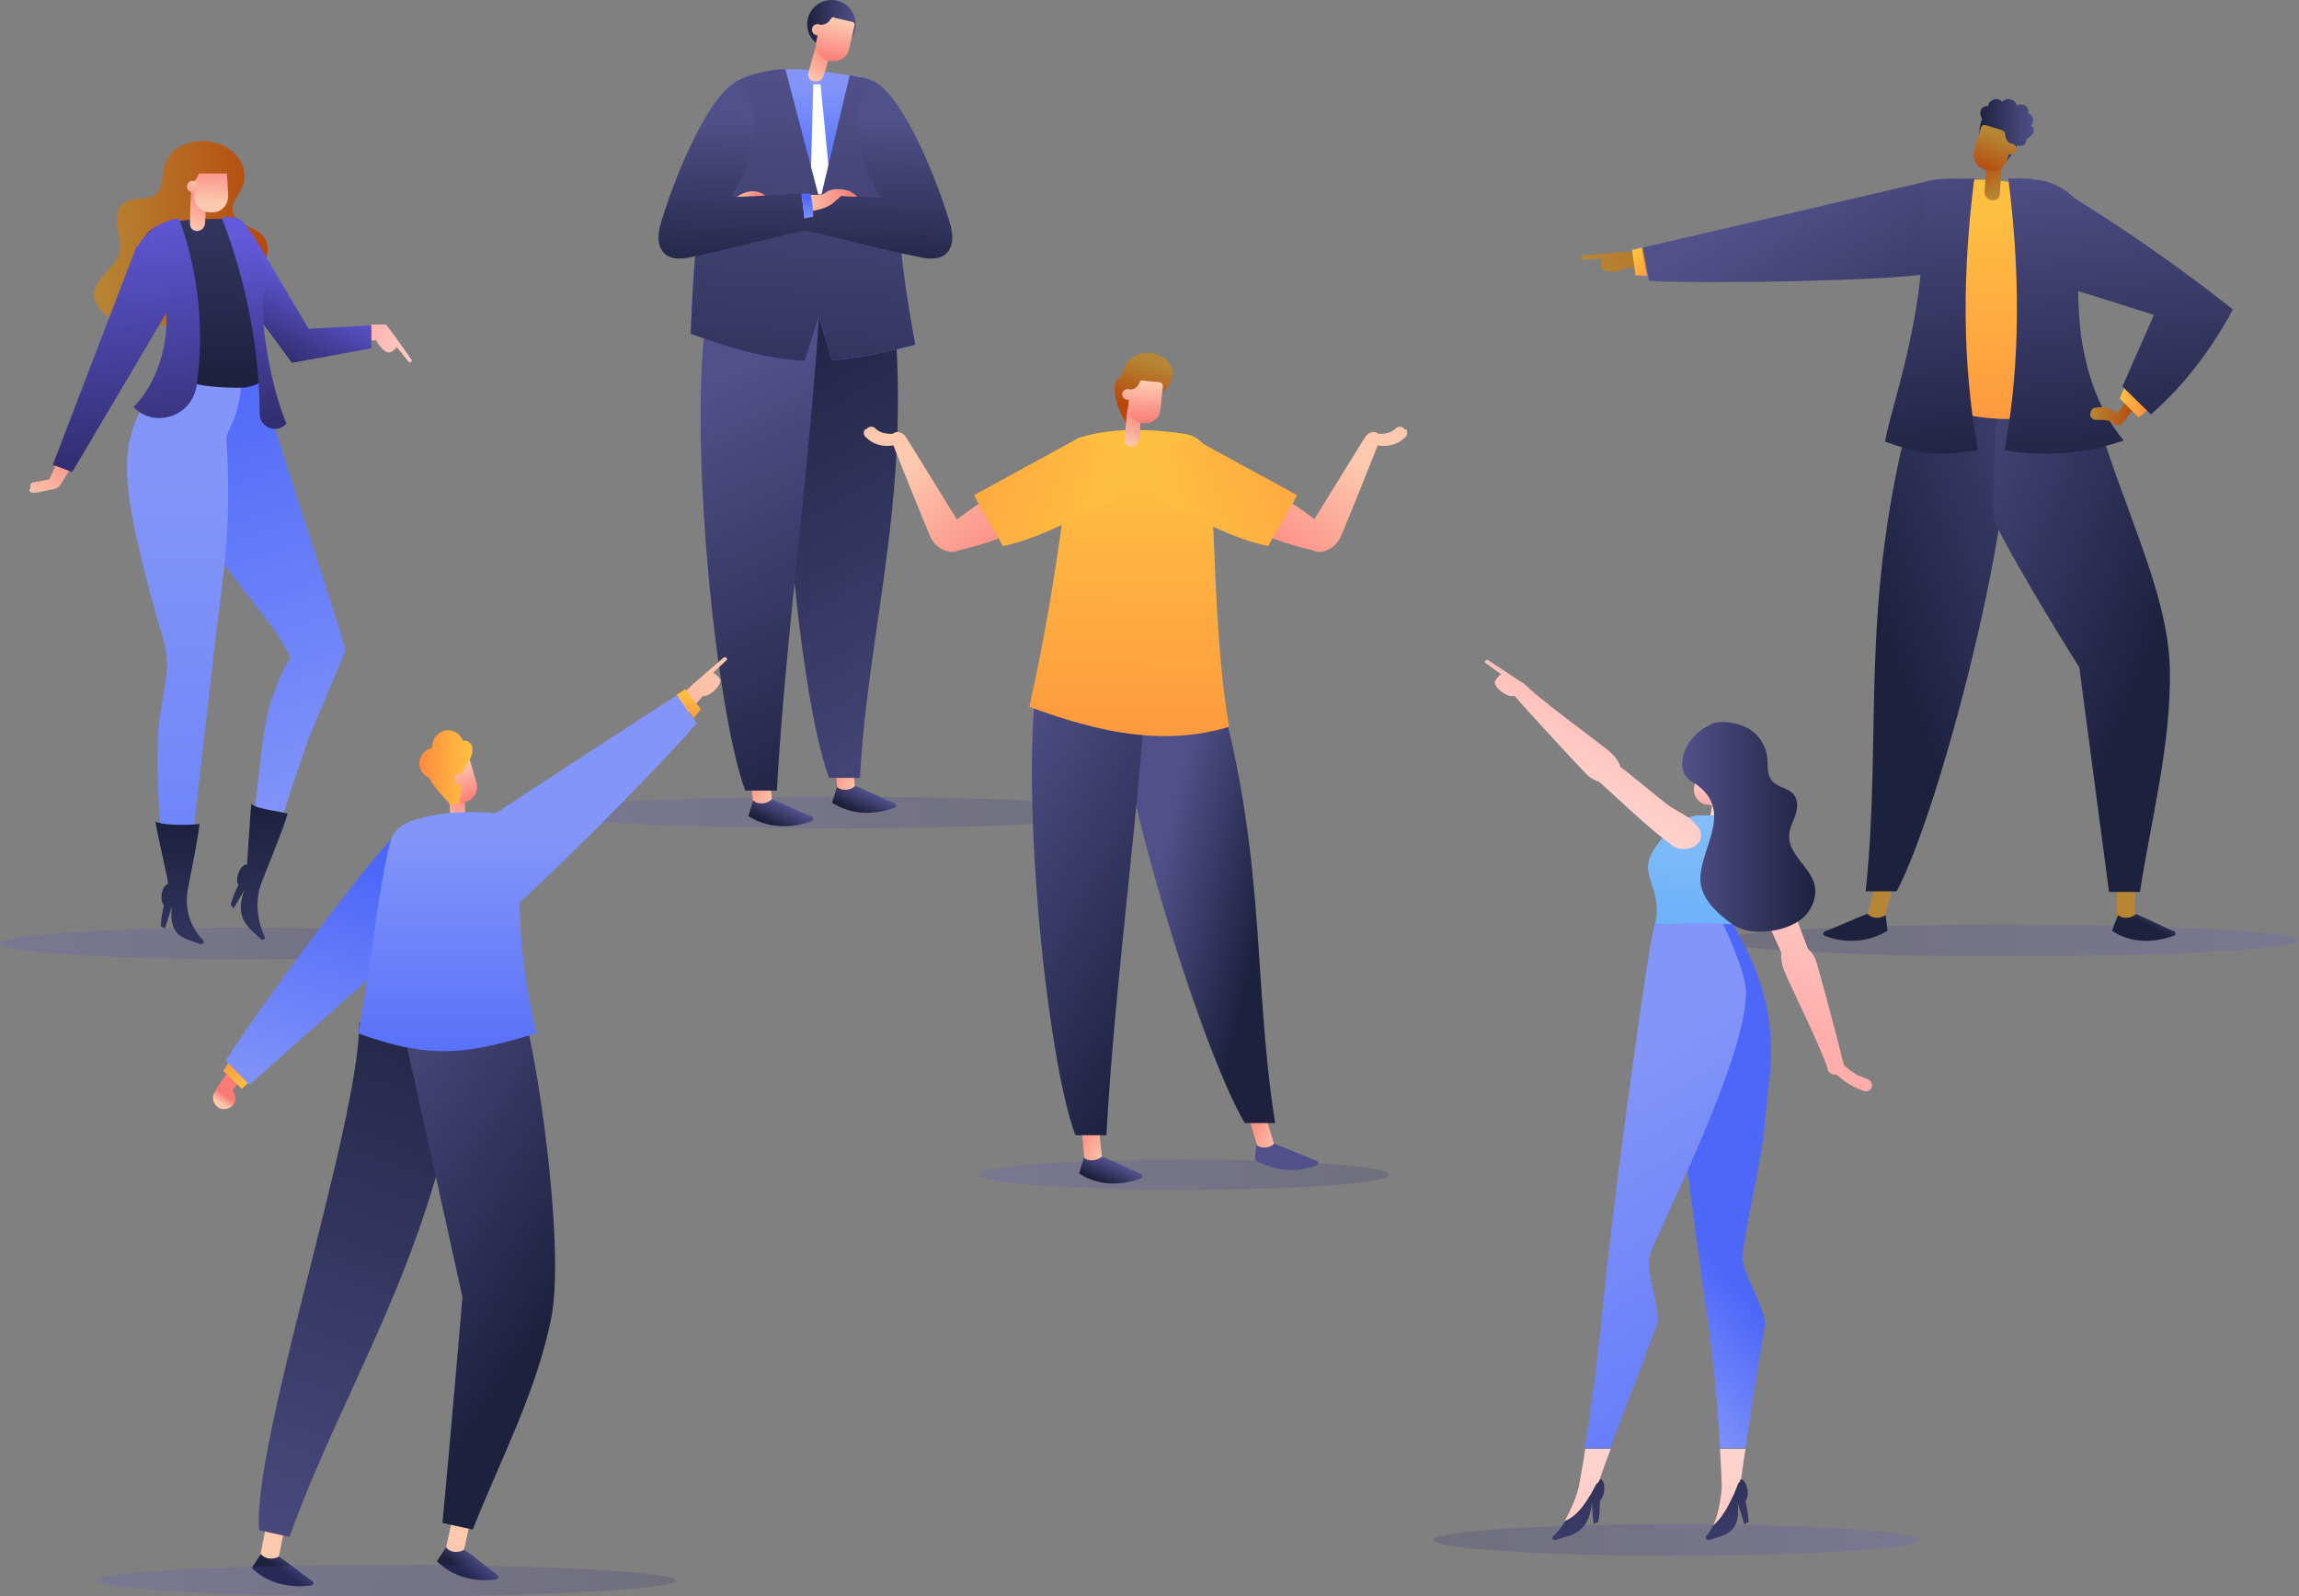 <?xml version="1.0" encoding="UTF-8"?>
<svg xmlns="http://www.w3.org/2000/svg" xmlns:xlink="http://www.w3.org/1999/xlink" id="Layer_1" data-name="Layer 1" viewBox="0 0 378.8 263.1">
  <rect x="0" y="0" width="378.8" height="263.1" fill="#808080" stroke="none"/>
  <defs>
    <style>
      .cls-1 {
        fill: url(#linear-gradient-100);
      }

      .cls-1, .cls-2, .cls-3, .cls-4, .cls-5, .cls-6, .cls-7, .cls-8, .cls-9, .cls-10, .cls-11, .cls-12, .cls-13, .cls-14, .cls-15, .cls-16, .cls-17, .cls-18, .cls-19, .cls-20, .cls-21, .cls-22, .cls-23, .cls-24, .cls-25, .cls-26, .cls-27, .cls-28, .cls-29, .cls-30, .cls-31, .cls-32, .cls-33, .cls-34, .cls-35, .cls-36, .cls-37, .cls-38, .cls-39, .cls-40, .cls-41, .cls-42, .cls-43, .cls-44, .cls-45, .cls-46, .cls-47, .cls-48, .cls-49, .cls-50, .cls-51, .cls-52, .cls-53, .cls-54, .cls-55, .cls-56, .cls-57, .cls-58, .cls-59, .cls-60, .cls-61, .cls-62, .cls-63, .cls-64, .cls-65, .cls-66, .cls-67, .cls-68, .cls-69, .cls-70, .cls-71, .cls-72, .cls-73, .cls-74, .cls-75, .cls-76, .cls-77, .cls-78, .cls-79, .cls-80, .cls-81, .cls-82, .cls-83, .cls-84, .cls-85, .cls-86, .cls-87, .cls-88, .cls-89, .cls-90, .cls-91, .cls-92, .cls-93, .cls-94, .cls-95, .cls-96, .cls-97, .cls-98, .cls-99, .cls-100, .cls-101, .cls-102, .cls-103, .cls-104, .cls-105, .cls-106, .cls-107, .cls-108, .cls-109, .cls-110 {
        stroke-width: 0px;
      }

      .cls-2 {
        fill: url(#linear-gradient-101);
      }

      .cls-3 {
        fill: url(#linear-gradient-109);
      }

      .cls-4 {
        fill: url(#linear-gradient-108);
      }

      .cls-5 {
        fill: url(#linear-gradient-106);
      }

      .cls-6 {
        fill: url(#linear-gradient-107);
      }

      .cls-7 {
        fill: url(#linear-gradient-102);
      }

      .cls-8 {
        fill: url(#linear-gradient-104);
      }

      .cls-9 {
        fill: url(#linear-gradient-103);
      }

      .cls-10 {
        fill: url(#linear-gradient-105);
      }

      .cls-11 {
        fill: url(#linear-gradient-38);
      }

      .cls-12 {
        fill: url(#linear-gradient-33);
      }

      .cls-13 {
        fill: url(#linear-gradient-29);
      }

      .cls-14 {
        fill: url(#linear-gradient-32);
      }

      .cls-15 {
        fill: url(#linear-gradient-30);
      }

      .cls-16 {
        fill: url(#linear-gradient-31);
      }

      .cls-17 {
        fill: url(#linear-gradient-39);
      }

      .cls-18 {
        fill: url(#linear-gradient-34);
      }

      .cls-19 {
        fill: url(#linear-gradient-37);
      }

      .cls-20 {
        fill: url(#linear-gradient-35);
      }

      .cls-21 {
        fill: url(#linear-gradient-28);
      }

      .cls-22 {
        fill: url(#linear-gradient-25);
      }

      .cls-23 {
        fill: url(#linear-gradient-11);
      }

      .cls-24 {
        fill: url(#linear-gradient-12);
      }

      .cls-25 {
        fill: url(#linear-gradient-13);
      }

      .cls-26 {
        fill: url(#linear-gradient-10);
      }

      .cls-27 {
        fill: url(#linear-gradient-17);
      }

      .cls-28 {
        fill: url(#linear-gradient-16);
      }

      .cls-29 {
        fill: url(#linear-gradient-15);
      }

      .cls-30 {
        fill: url(#linear-gradient-23);
      }

      .cls-31 {
        fill: url(#linear-gradient-21);
      }

      .cls-32 {
        fill: url(#linear-gradient-18);
      }

      .cls-33 {
        fill: url(#linear-gradient-14);
      }

      .cls-34 {
        fill: url(#linear-gradient-22);
      }

      .cls-35 {
        fill: url(#linear-gradient-20);
      }

      .cls-36 {
        fill: url(#linear-gradient-27);
      }

      .cls-37 {
        fill: url(#linear-gradient-24);
      }

      .cls-38 {
        fill: url(#linear-gradient-26);
      }

      .cls-39 {
        fill: url(#linear-gradient-45);
      }

      .cls-40 {
        fill: url(#linear-gradient-46);
      }

      .cls-41 {
        fill: url(#linear-gradient-44);
      }

      .cls-42 {
        fill: url(#linear-gradient-48);
      }

      .cls-43 {
        fill: url(#linear-gradient-49);
      }

      .cls-44 {
        fill: url(#linear-gradient-47);
      }

      .cls-45 {
        fill: url(#linear-gradient-42);
      }

      .cls-46 {
        fill: url(#linear-gradient-43);
      }

      .cls-47 {
        fill: url(#linear-gradient-40);
      }

      .cls-48 {
        fill: url(#linear-gradient-41);
      }

      .cls-49 {
        fill: url(#linear-gradient-59);
      }

      .cls-50 {
        fill: url(#linear-gradient-57);
      }

      .cls-51 {
        fill: url(#linear-gradient-58);
      }

      .cls-52 {
        fill: url(#linear-gradient-55);
      }

      .cls-53 {
        fill: url(#linear-gradient-56);
      }

      .cls-54 {
        fill: url(#linear-gradient-53);
      }

      .cls-55 {
        fill: url(#linear-gradient-51);
      }

      .cls-56 {
        fill: url(#linear-gradient-52);
      }

      .cls-57 {
        fill: url(#linear-gradient-50);
      }

      .cls-58 {
        fill: url(#linear-gradient-54);
      }

      .cls-59 {
        fill: url(#linear-gradient-60);
      }

      .cls-60 {
        fill: url(#linear-gradient-61);
      }

      .cls-61 {
        fill: url(#linear-gradient-62);
      }

      .cls-62 {
        fill: url(#linear-gradient-65);
      }

      .cls-63 {
        fill: url(#linear-gradient-79);
      }

      .cls-64 {
        fill: url(#linear-gradient-78);
      }

      .cls-65 {
        fill: url(#linear-gradient-77);
      }

      .cls-66 {
        fill: url(#linear-gradient-74);
      }

      .cls-67 {
        fill: url(#linear-gradient-67);
      }

      .cls-68 {
        fill: url(#linear-gradient-68);
      }

      .cls-69 {
        fill: url(#linear-gradient-66);
      }

      .cls-70 {
        fill: url(#linear-gradient-63);
      }

      .cls-71 {
        fill: url(#linear-gradient-69);
      }

      .cls-72 {
        fill: url(#linear-gradient-64);
      }

      .cls-73 {
        fill: url(#linear-gradient-71);
      }

      .cls-74 {
        fill: url(#linear-gradient-72);
      }

      .cls-75 {
        fill: url(#linear-gradient-70);
      }

      .cls-76 {
        fill: url(#linear-gradient-73);
      }

      .cls-77 {
        fill: url(#linear-gradient-84);
      }

      .cls-78 {
        fill: url(#linear-gradient-85);
      }

      .cls-79 {
        fill: url(#linear-gradient-82);
      }

      .cls-80 {
        fill: url(#linear-gradient-83);
      }

      .cls-81 {
        fill: url(#linear-gradient-89);
      }

      .cls-82 {
        fill: url(#linear-gradient-88);
      }

      .cls-83 {
        fill: url(#linear-gradient-86);
      }

      .cls-84 {
        fill: url(#linear-gradient-87);
      }

      .cls-85 {
        fill: url(#linear-gradient-80);
      }

      .cls-86 {
        fill: url(#linear-gradient-81);
      }

      .cls-87 {
        fill: url(#linear-gradient-98);
      }

      .cls-88 {
        fill: url(#linear-gradient-91);
      }

      .cls-89 {
        fill: url(#linear-gradient-93);
      }

      .cls-90 {
        fill: url(#linear-gradient-90);
      }

      .cls-91 {
        fill: url(#linear-gradient-96);
      }

      .cls-92 {
        fill: url(#linear-gradient-97);
      }

      .cls-93 {
        fill: url(#linear-gradient-94);
      }

      .cls-94 {
        fill: url(#linear-gradient-95);
      }

      .cls-95 {
        fill: url(#linear-gradient-99);
      }

      .cls-96 {
        fill: url(#linear-gradient-4);
      }

      .cls-97 {
        fill: url(#linear-gradient-2);
      }

      .cls-98 {
        fill: url(#linear-gradient-3);
      }

      .cls-99 {
        fill: url(#linear-gradient-8);
      }

      .cls-100 {
        fill: url(#linear-gradient-9);
      }

      .cls-101 {
        fill: url(#linear-gradient-7);
      }

      .cls-102 {
        fill: url(#linear-gradient-5);
      }

      .cls-103 {
        fill: url(#linear-gradient-6);
      }

      .cls-104 {
        fill: #fff;
      }

      .cls-105 {
        fill: url(#linear-gradient);
      }

      .cls-105, .cls-106, .cls-107, .cls-108, .cls-109, .cls-110 {
        isolation: isolate;
        opacity: .2;
      }

      .cls-106 {
        fill: url(#linear-gradient-36);
      }

      .cls-107 {
        fill: url(#linear-gradient-19);
      }

      .cls-108 {
        fill: url(#linear-gradient-75);
      }

      .cls-109 {
        fill: url(#linear-gradient-76);
      }

      .cls-110 {
        fill: url(#linear-gradient-92);
      }
    </style>
    <linearGradient id="linear-gradient" x1="-415.1" y1="131.1" x2="-319.6" y2="131.1" gradientTransform="translate(-230 265) rotate(-180)" gradientUnits="userSpaceOnUse">
      <stop offset="0" stop-color="#332e71"></stop>
      <stop offset="1" stop-color="#6259db"></stop>
    </linearGradient>
    <linearGradient id="linear-gradient-2" x1="-399.87" y1="549.73" x2="-392.77" y2="549.73" gradientTransform="translate(-476.33 409.93) rotate(-150.5)" gradientUnits="userSpaceOnUse">
      <stop offset="0" stop-color="#fcc8ae"></stop>
      <stop offset="1" stop-color="#fc7b76"></stop>
    </linearGradient>
    <linearGradient id="linear-gradient-3" x1="120.07" y1="214.38" x2="172.67" y2="124.28" gradientTransform="translate(0 265) scale(1 -1)" gradientUnits="userSpaceOnUse">
      <stop offset="0" stop-color="#1d213e"></stop>
      <stop offset="1" stop-color="#52508a"></stop>
    </linearGradient>
    <linearGradient id="linear-gradient-4" x1="-401.84" y1="544.56" x2="-401.54" y2="548.26" gradientTransform="translate(-476.33 409.93) rotate(-150.5)" gradientUnits="userSpaceOnUse">
      <stop offset="0" stop-color="#1d213e"></stop>
      <stop offset="1" stop-color="#52508a"></stop>
    </linearGradient>
    <linearGradient id="linear-gradient-5" x1="-388.87" y1="541.11" x2="-381.67" y2="541.11" gradientTransform="translate(-476.33 409.93) rotate(-150.5)" gradientUnits="userSpaceOnUse">
      <stop offset="0" stop-color="#fcc8ae"></stop>
      <stop offset="1" stop-color="#fc7b76"></stop>
    </linearGradient>
    <linearGradient id="linear-gradient-6" x1="148.59" y1="135.89" x2="116.59" y2="201.49" gradientTransform="translate(0 265) scale(1 -1)" gradientUnits="userSpaceOnUse">
      <stop offset="0" stop-color="#1d213e"></stop>
      <stop offset="1" stop-color="#52508a"></stop>
    </linearGradient>
    <linearGradient id="linear-gradient-7" x1="-391" y1="535.86" x2="-390.7" y2="539.56" gradientTransform="translate(-476.33 409.93) rotate(-150.5)" gradientUnits="userSpaceOnUse">
      <stop offset="0" stop-color="#1d213e"></stop>
      <stop offset="1" stop-color="#52508a"></stop>
    </linearGradient>
    <linearGradient id="linear-gradient-8" x1="132.77" y1="252.5" x2="132.57" y2="234.2" gradientTransform="translate(0 265) scale(1 -1)" gradientUnits="userSpaceOnUse">
      <stop offset=".1" stop-color="#8395f9"></stop>
      <stop offset="1" stop-color="#4d67f9"></stop>
    </linearGradient>
    <linearGradient id="linear-gradient-9" x1="133" y1="261" x2="141" y2="261" gradientTransform="translate(0 265) scale(1 -1)" gradientUnits="userSpaceOnUse">
      <stop offset="0" stop-color="#1d213e"></stop>
      <stop offset="1" stop-color="#52508a"></stop>
    </linearGradient>
    <linearGradient id="linear-gradient-10" x1="-436.14" y1="507.58" x2="-436.64" y2="514.48" gradientTransform="translate(-514.91 180.59) rotate(-145.2)" gradientUnits="userSpaceOnUse">
      <stop offset="0" stop-color="#fcc8ae"></stop>
      <stop offset="1" stop-color="#fc7b76"></stop>
    </linearGradient>
    <linearGradient id="linear-gradient-11" x1="-352.12" y1="481.34" x2="-353.72" y2="474.84" gradientTransform="translate(-382.53 294.71) rotate(-155.4)" gradientUnits="userSpaceOnUse">
      <stop offset="0" stop-color="#fcc8ae"></stop>
      <stop offset="1" stop-color="#fc7b76"></stop>
    </linearGradient>
    <linearGradient id="linear-gradient-12" x1="-349.2" y1="480.71" x2="-350.7" y2="474.21" gradientTransform="translate(-382.53 294.71) rotate(-155.4)" gradientUnits="userSpaceOnUse">
      <stop offset="0" stop-color="#fcc8ae"></stop>
      <stop offset="1" stop-color="#fc7b76"></stop>
    </linearGradient>
    <linearGradient id="linear-gradient-13" x1="129.04" y1="170.3" x2="135.74" y2="253.7" gradientTransform="translate(0 265) scale(1 -1)" gradientUnits="userSpaceOnUse">
      <stop offset="0" stop-color="#1d213e"></stop>
      <stop offset="1" stop-color="#52508a"></stop>
    </linearGradient>
    <linearGradient id="linear-gradient-14" x1="15.07" y1="221.52" x2="20.97" y2="221.52" gradientTransform="translate(176.72 248.62) rotate(-18.5) scale(1 -1)" gradientUnits="userSpaceOnUse">
      <stop offset="0" stop-color="#fcc8ae"></stop>
      <stop offset="1" stop-color="#fc7b76"></stop>
    </linearGradient>
    <linearGradient id="linear-gradient-15" x1="144.04" y1="217.7" x2="144.44" y2="245.6" gradientTransform="translate(0 265) scale(1 -1)" gradientUnits="userSpaceOnUse">
      <stop offset="0" stop-color="#1d213e"></stop>
      <stop offset="1" stop-color="#52508a"></stop>
    </linearGradient>
    <linearGradient id="linear-gradient-16" x1="131.9" y1="231.96" x2="141.3" y2="231.96" gradientTransform="translate(0 265) scale(1 -1)" gradientUnits="userSpaceOnUse">
      <stop offset="0" stop-color="#fcc8ae"></stop>
      <stop offset="1" stop-color="#fc7b76"></stop>
    </linearGradient>
    <linearGradient id="linear-gradient-17" x1="120.4" y1="218" x2="120.9" y2="246" gradientTransform="translate(0 265) scale(1 -1)" gradientUnits="userSpaceOnUse">
      <stop offset="0" stop-color="#1d213e"></stop>
      <stop offset="1" stop-color="#52508a"></stop>
    </linearGradient>
    <linearGradient id="linear-gradient-18" x1="132.93" y1="228.3" x2="133.03" y2="232.3" gradientTransform="translate(0 265) scale(1 -1)" gradientUnits="userSpaceOnUse">
      <stop offset=".1" stop-color="#8395f9"></stop>
      <stop offset="1" stop-color="#4d67f9"></stop>
    </linearGradient>
    <linearGradient id="linear-gradient-19" x1="-287.2" y1="109.5" x2="-207.1" y2="109.5" gradientTransform="translate(-207.1 265) rotate(-180)" gradientUnits="userSpaceOnUse">
      <stop offset="0" stop-color="#332e71"></stop>
      <stop offset="1" stop-color="#6259db"></stop>
    </linearGradient>
    <linearGradient id="linear-gradient-20" x1="15.6" y1="226.02" x2="44.1" y2="226.02" gradientTransform="translate(0 265) scale(1 -1)" gradientUnits="userSpaceOnUse">
      <stop offset="0" stop-color="#b68635"></stop>
      <stop offset="1" stop-color="#b6480d"></stop>
    </linearGradient>
    <linearGradient id="linear-gradient-21" x1="78.73" y1="204.18" x2="58.93" y2="210.48" gradientTransform="translate(0 265) scale(1 -1)" gradientUnits="userSpaceOnUse">
      <stop offset="0" stop-color="#ffede4"></stop>
      <stop offset="1" stop-color="#ffaeab"></stop>
    </linearGradient>
    <linearGradient id="linear-gradient-22" x1="46.01" y1="206.59" x2="52.11" y2="218.59" gradientTransform="translate(0 265) scale(1 -1)" gradientUnits="userSpaceOnUse">
      <stop offset="0" stop-color="#332e71"></stop>
      <stop offset="1" stop-color="#6259db"></stop>
    </linearGradient>
    <linearGradient id="linear-gradient-23" x1="57.13" y1="122.14" x2="29.53" y2="204.84" gradientTransform="translate(0 265) scale(1 -1)" gradientUnits="userSpaceOnUse">
      <stop offset=".1" stop-color="#8395f9"></stop>
      <stop offset="1" stop-color="#4d67f9"></stop>
    </linearGradient>
    <linearGradient id="linear-gradient-24" x1="-163.61" y1="104.6" x2="-163.61" y2="54.6" gradientTransform="translate(-93.47 273.8) rotate(166.3)" gradientUnits="userSpaceOnUse">
      <stop offset="0" stop-color="#1d213e"></stop>
      <stop offset="1" stop-color="#52508a"></stop>
    </linearGradient>
    <linearGradient id="linear-gradient-25" x1="30.46" y1="204.6" x2="30.46" y2="16.7" gradientTransform="translate(0 265) scale(1 -1)" gradientUnits="userSpaceOnUse">
      <stop offset=".1" stop-color="#8395f9"></stop>
      <stop offset="1" stop-color="#4d67f9"></stop>
    </linearGradient>
    <linearGradient id="linear-gradient-26" x1="-240.74" y1="202.5" x2="-241.64" y2="263.5" gradientTransform="translate(-207.1 265) rotate(-180)" gradientUnits="userSpaceOnUse">
      <stop offset="0" stop-color="#1d213e"></stop>
      <stop offset="1" stop-color="#52508a"></stop>
    </linearGradient>
    <linearGradient id="linear-gradient-27" x1="-838.56" y1="639.32" x2="-839.16" y2="647.22" gradientTransform="translate(-984.15 323.27) rotate(-158.4)" gradientUnits="userSpaceOnUse">
      <stop offset="0" stop-color="#fcc8ae"></stop>
      <stop offset="1" stop-color="#fc7b76"></stop>
    </linearGradient>
    <linearGradient id="linear-gradient-28" x1="34.77" y1="231.6" x2="34.87" y2="239.3" gradientTransform="translate(0 265) scale(1 -1)" gradientUnits="userSpaceOnUse">
      <stop offset="0" stop-color="#fcc8ae"></stop>
      <stop offset="1" stop-color="#fc7b76"></stop>
    </linearGradient>
    <linearGradient id="linear-gradient-29" x1="-661.87" y1="117.82" x2="-663.47" y2="111.32" gradientTransform="translate(-640.35 50.99) rotate(-171.8)" gradientUnits="userSpaceOnUse">
      <stop offset="0" stop-color="#fcc8ae"></stop>
      <stop offset="1" stop-color="#fc7b76"></stop>
    </linearGradient>
    <linearGradient id="linear-gradient-30" x1="-236.7" y1="129" x2="-236.7" y2="83.3" gradientTransform="translate(-207.1 265) rotate(-180)" gradientUnits="userSpaceOnUse">
      <stop offset="0" stop-color="#1d213e"></stop>
      <stop offset="1" stop-color="#52508a"></stop>
    </linearGradient>
    <linearGradient id="linear-gradient-31" x1="28.93" y1="189.91" x2="24.93" y2="231.51" gradientTransform="translate(0 265) scale(1 -1)" gradientUnits="userSpaceOnUse">
      <stop offset="0" stop-color="#332e71"></stop>
      <stop offset="1" stop-color="#6259db"></stop>
    </linearGradient>
    <linearGradient id="linear-gradient-32" x1="42.89" y1="195.69" x2="40.89" y2="226.09" gradientTransform="translate(0 265) scale(1 -1)" gradientUnits="userSpaceOnUse">
      <stop offset="0" stop-color="#332e71"></stop>
      <stop offset="1" stop-color="#6259db"></stop>
    </linearGradient>
    <linearGradient id="linear-gradient-33" x1="6.43" y1="181.73" x2="11.93" y2="193.63" gradientTransform="translate(0 265) scale(1 -1)" gradientUnits="userSpaceOnUse">
      <stop offset="0" stop-color="#fcc8ae"></stop>
      <stop offset="1" stop-color="#fc7b76"></stop>
    </linearGradient>
    <linearGradient id="linear-gradient-34" x1="20.16" y1="189.1" x2="16.16" y2="230.6" gradientTransform="translate(0 265) scale(1 -1)" gradientUnits="userSpaceOnUse">
      <stop offset="0" stop-color="#332e71"></stop>
      <stop offset="1" stop-color="#6259db"></stop>
    </linearGradient>
    <linearGradient id="linear-gradient-35" x1="326.1" y1="242.79" x2="335.2" y2="242.79" gradientTransform="translate(0 265) scale(1 -1)" gradientUnits="userSpaceOnUse">
      <stop offset="0" stop-color="#1d213e"></stop>
      <stop offset="1" stop-color="#52508a"></stop>
    </linearGradient>
    <linearGradient id="linear-gradient-36" x1="283.4" y1="110" x2="378.8" y2="110" gradientTransform="translate(0 265) scale(1 -1)" gradientUnits="userSpaceOnUse">
      <stop offset="0" stop-color="#332e71"></stop>
      <stop offset="1" stop-color="#6259db"></stop>
    </linearGradient>
    <linearGradient id="linear-gradient-37" x1="204.87" y1="173.36" x2="211.97" y2="173.36" gradientTransform="translate(180.39 390.42) rotate(-27.4) scale(1.1 -.9) skewX(4.7)" gradientUnits="userSpaceOnUse">
      <stop offset="0" stop-color="#b68635"></stop>
      <stop offset="1" stop-color="#b6480d"></stop>
    </linearGradient>
    <linearGradient id="linear-gradient-38" x1="206.37" y1="211.86" x2="255.87" y2="211.86" gradientTransform="translate(180.39 390.42) rotate(-27.4) scale(1.1 -.9) skewX(4.7)" gradientUnits="userSpaceOnUse">
      <stop offset="0" stop-color="#1d213e"></stop>
      <stop offset="1" stop-color="#52508a"></stop>
    </linearGradient>
    <linearGradient id="linear-gradient-39" x1="186.93" y1="175.25" x2="187.23" y2="178.85" gradientTransform="translate(180.39 390.42) rotate(-27.4) scale(1.1 -.9) skewX(4.7)" gradientUnits="userSpaceOnUse">
      <stop offset="0" stop-color="#1d213e"></stop>
      <stop offset="1" stop-color="#52508a"></stop>
    </linearGradient>
    <linearGradient id="linear-gradient-40" x1="81.03" y1="244.75" x2="88.03" y2="244.75" gradientTransform="translate(274.47 387.12) rotate(-149.3) skewX(-2.6)" gradientUnits="userSpaceOnUse">
      <stop offset="0" stop-color="#b68635"></stop>
      <stop offset="1" stop-color="#b6480d"></stop>
    </linearGradient>
    <linearGradient id="linear-gradient-41" x1="116.25" y1="263.04" x2="165.65" y2="263.04" gradientTransform="translate(379.41 390.42) rotate(-152.6) scale(1.1 .9) skewX(4.7)" gradientUnits="userSpaceOnUse">
      <stop offset="0" stop-color="#1d213e"></stop>
      <stop offset="1" stop-color="#52508a"></stop>
    </linearGradient>
    <linearGradient id="linear-gradient-42" x1="62.69" y1="242.17" x2="62.99" y2="245.77" gradientTransform="translate(274.47 387.12) rotate(-149.3) skewX(-2.6)" gradientUnits="userSpaceOnUse">
      <stop offset="0" stop-color="#1d213e"></stop>
      <stop offset="1" stop-color="#52508a"></stop>
    </linearGradient>
    <linearGradient id="linear-gradient-43" x1="329.6" y1="234.7" x2="330.2" y2="180.7" gradientTransform="translate(0 265) scale(1 -1)" gradientUnits="userSpaceOnUse">
      <stop offset=".1" stop-color="#febe40"></stop>
      <stop offset="1" stop-color="#fe8940"></stop>
    </linearGradient>
    <linearGradient id="linear-gradient-44" x1="325.4" y1="354.61" x2="324.9" y2="361.51" gradientTransform="translate(106.87 459.08) rotate(-15) scale(1 -1)" gradientUnits="userSpaceOnUse">
      <stop offset="0" stop-color="#b68635"></stop>
      <stop offset="1" stop-color="#b6480d"></stop>
    </linearGradient>
    <linearGradient id="linear-gradient-45" x1="360.47" y1="295.76" x2="358.87" y2="289.26" gradientTransform="translate(-56.27 284.77) rotate(5.1) scale(1 -1)" gradientUnits="userSpaceOnUse">
      <stop offset="0" stop-color="#b68635"></stop>
      <stop offset="1" stop-color="#b6480d"></stop>
    </linearGradient>
    <linearGradient id="linear-gradient-46" x1="363.32" y1="295.15" x2="361.72" y2="288.55" gradientTransform="translate(-56.27 284.77) rotate(5.1) scale(1 -1)" gradientUnits="userSpaceOnUse">
      <stop offset="0" stop-color="#b68635"></stop>
      <stop offset="1" stop-color="#b6480d"></stop>
    </linearGradient>
    <linearGradient id="linear-gradient-47" x1="100.41" y1="272.3" x2="145.11" y2="273.6" gradientTransform="translate(198.07 328.61) rotate(-7.6) scale(1 -1)" gradientUnits="userSpaceOnUse">
      <stop offset="0" stop-color="#b68635"></stop>
      <stop offset="1" stop-color="#b6480d"></stop>
    </linearGradient>
    <linearGradient id="linear-gradient-48" x1="100.41" y1="272.26" x2="145.11" y2="273.56" gradientTransform="translate(198.07 328.61) rotate(-7.6) scale(1 -1)" gradientUnits="userSpaceOnUse">
      <stop offset="0" stop-color="#b68635"></stop>
      <stop offset="1" stop-color="#b6480d"></stop>
    </linearGradient>
    <linearGradient id="linear-gradient-49" x1="100.41" y1="273.97" x2="145.11" y2="275.27" gradientTransform="translate(198.07 328.61) rotate(-7.6) scale(1 -1)" gradientUnits="userSpaceOnUse">
      <stop offset="0" stop-color="#b68635"></stop>
      <stop offset="1" stop-color="#b6480d"></stop>
    </linearGradient>
    <linearGradient id="linear-gradient-50" x1="178.08" y1="265.07" x2="180.68" y2="259.87" gradientTransform="translate(223.88 358.36) rotate(-25.8) scale(1 -1)" gradientUnits="userSpaceOnUse">
      <stop offset=".1" stop-color="#febe40"></stop>
      <stop offset="1" stop-color="#fe8940"></stop>
    </linearGradient>
    <linearGradient id="linear-gradient-51" x1="208.12" y1="206.16" x2="202.02" y2="263.16" gradientTransform="translate(223.88 358.36) rotate(-25.8) scale(1 -1)" gradientUnits="userSpaceOnUse">
      <stop offset="0" stop-color="#1d213e"></stop>
      <stop offset="1" stop-color="#52508a"></stop>
    </linearGradient>
    <linearGradient id="linear-gradient-52" x1="321.02" y1="185.71" x2="314.82" y2="242.71" gradientTransform="translate(0 265) scale(1 -1)" gradientUnits="userSpaceOnUse">
      <stop offset="0" stop-color="#1d213e"></stop>
      <stop offset="1" stop-color="#52508a"></stop>
    </linearGradient>
    <linearGradient id="linear-gradient-53" x1="340.75" y1="184.1" x2="335.95" y2="239.2" gradientTransform="translate(0 265) scale(1 -1)" gradientUnits="userSpaceOnUse">
      <stop offset="0" stop-color="#1d213e"></stop>
      <stop offset="1" stop-color="#52508a"></stop>
    </linearGradient>
    <linearGradient id="linear-gradient-54" x1="344.4" y1="196.95" x2="351.9" y2="196.95" gradientTransform="translate(0 265) scale(1 -1)" gradientUnits="userSpaceOnUse">
      <stop offset="0" stop-color="#b68635"></stop>
      <stop offset="1" stop-color="#b6480d"></stop>
    </linearGradient>
    <linearGradient id="linear-gradient-55" x1="349.2" y1="198.75" x2="353.9" y2="198.75" gradientTransform="translate(0 265) scale(1 -1)" gradientUnits="userSpaceOnUse">
      <stop offset=".1" stop-color="#febe40"></stop>
      <stop offset="1" stop-color="#fe8940"></stop>
    </linearGradient>
    <linearGradient id="linear-gradient-56" x1="357.3" y1="185.6" x2="352.4" y2="240.6" gradientTransform="translate(0 265) scale(1 -1)" gradientUnits="userSpaceOnUse">
      <stop offset="0" stop-color="#1d213e"></stop>
      <stop offset="1" stop-color="#52508a"></stop>
    </linearGradient>
    <linearGradient id="linear-gradient-57" x1="125.15" y1="83.17" x2="124.35" y2="84.37" gradientTransform="translate(161.5 265) rotate(-180)" gradientUnits="userSpaceOnUse">
      <stop offset="0" stop-color="#fcc8ae"></stop>
      <stop offset="1" stop-color="#fc7b76"></stop>
    </linearGradient>
    <linearGradient id="linear-gradient-58" x1="254.43" y1="960.77" x2="257.03" y2="955.57" gradientTransform="translate(-646.78 -539.84) rotate(-28.8)" gradientUnits="userSpaceOnUse">
      <stop offset=".1" stop-color="#febe40"></stop>
      <stop offset="1" stop-color="#fe8940"></stop>
    </linearGradient>
    <linearGradient id="linear-gradient-59" x1="113.13" y1="77.01" x2="99.13" y2="121.61" gradientTransform="translate(161.5 265) rotate(-180)" gradientUnits="userSpaceOnUse">
      <stop offset=".1" stop-color="#8395f9"></stop>
      <stop offset="1" stop-color="#4d67f9"></stop>
    </linearGradient>
    <linearGradient id="linear-gradient-60" x1="64.4" y1="316.49" x2="63.9" y2="323.39" gradientTransform="translate(54.63 459.08) rotate(-165)" gradientUnits="userSpaceOnUse">
      <stop offset="0" stop-color="#fcc8ae"></stop>
      <stop offset="1" stop-color="#fc7b76"></stop>
    </linearGradient>
    <linearGradient id="linear-gradient-61" x1="128.41" y1="170.61" x2="126.91" y2="164.21" gradientTransform="translate(217.77 284.77) rotate(174.9)" gradientUnits="userSpaceOnUse">
      <stop offset="0" stop-color="#fcc8ae"></stop>
      <stop offset="1" stop-color="#fc7b76"></stop>
    </linearGradient>
    <linearGradient id="linear-gradient-62" x1="-99.87" y1="266.39" x2="-92.77" y2="266.39" gradientTransform="translate(-221.29 369.96) rotate(-137.3) skewX(-2.2)" gradientUnits="userSpaceOnUse">
      <stop offset="0" stop-color="#fcc8ae"></stop>
      <stop offset="1" stop-color="#fc7b76"></stop>
    </linearGradient>
    <linearGradient id="linear-gradient-63" x1="85.89" y1="110.79" x2="128.39" y2="-5.21" gradientTransform="translate(161.5 265) rotate(-180)" gradientUnits="userSpaceOnUse">
      <stop offset="0" stop-color="#1d213e"></stop>
      <stop offset="1" stop-color="#52508a"></stop>
    </linearGradient>
    <linearGradient id="linear-gradient-64" x1="-111.8" y1="263.19" x2="-111.4" y2="266.89" gradientTransform="translate(-221.29 369.96) rotate(-137.3) skewX(-2.2)" gradientUnits="userSpaceOnUse">
      <stop offset="0" stop-color="#1d213e"></stop>
      <stop offset="1" stop-color="#52508a"></stop>
    </linearGradient>
    <linearGradient id="linear-gradient-65" x1="-106.5" y1="313.59" x2="-99.5" y2="313.59" gradientTransform="translate(-233.12 391.76) rotate(-136.6) skewX(-2.6)" gradientUnits="userSpaceOnUse">
      <stop offset="0" stop-color="#fcc8ae"></stop>
      <stop offset="1" stop-color="#fc7b76"></stop>
    </linearGradient>
    <linearGradient id="linear-gradient-66" x1="-64.66" y1="330.93" x2="-11.46" y2="330.93" gradientTransform="translate(-132.05 419.13) rotate(-140) scale(1.1 .9) skewX(4.7)" gradientUnits="userSpaceOnUse">
      <stop offset="0" stop-color="#1d213e"></stop>
      <stop offset="1" stop-color="#52508a"></stop>
    </linearGradient>
    <linearGradient id="linear-gradient-67" x1="-119.72" y1="308.99" x2="-119.42" y2="312.69" gradientTransform="translate(-233.12 391.76) rotate(-136.6) skewX(-2.6)" gradientUnits="userSpaceOnUse">
      <stop offset="0" stop-color="#1d213e"></stop>
      <stop offset="1" stop-color="#52508a"></stop>
    </linearGradient>
    <linearGradient id="linear-gradient-68" x1="87.8" y1="132" x2="87.8" y2="82.2" gradientTransform="translate(161.5 265) rotate(-180)" gradientUnits="userSpaceOnUse">
      <stop offset=".1" stop-color="#8395f9"></stop>
      <stop offset="1" stop-color="#4d67f9"></stop>
    </linearGradient>
    <linearGradient id="linear-gradient-69" x1="113.51" y1="270.7" x2="158.21" y2="272" gradientTransform="translate(378.71 251.51) rotate(141.3)" gradientUnits="userSpaceOnUse">
      <stop offset="0" stop-color="#fcc8ae"></stop>
      <stop offset="1" stop-color="#fc7b76"></stop>
    </linearGradient>
    <linearGradient id="linear-gradient-70" x1="113.52" y1="270.6" x2="158.22" y2="271.9" gradientTransform="translate(378.71 251.51) rotate(141.3)" gradientUnits="userSpaceOnUse">
      <stop offset="0" stop-color="#fcc8ae"></stop>
      <stop offset="1" stop-color="#fc7b76"></stop>
    </linearGradient>
    <linearGradient id="linear-gradient-71" x1="113.51" y1="272.23" x2="158.21" y2="273.53" gradientTransform="translate(378.71 251.51) rotate(141.3)" gradientUnits="userSpaceOnUse">
      <stop offset="0" stop-color="#fcc8ae"></stop>
      <stop offset="1" stop-color="#fc7b76"></stop>
    </linearGradient>
    <linearGradient id="linear-gradient-72" x1="189.29" y1="258.42" x2="191.89" y2="253.22" gradientTransform="translate(381.48 289.79) rotate(159.5)" gradientUnits="userSpaceOnUse">
      <stop offset=".1" stop-color="#febe40"></stop>
      <stop offset="1" stop-color="#fe8940"></stop>
    </linearGradient>
    <linearGradient id="linear-gradient-73" x1="68.1" y1="132" x2="68.1" y2="82.2" gradientTransform="translate(161.5 265) rotate(-180)" gradientUnits="userSpaceOnUse">
      <stop offset=".1" stop-color="#8395f9"></stop>
      <stop offset="1" stop-color="#4d67f9"></stop>
    </linearGradient>
    <linearGradient id="linear-gradient-74" x1="83.6" y1="138.48" x2="92.5" y2="138.48" gradientTransform="translate(161.5 265) rotate(-180)" gradientUnits="userSpaceOnUse">
      <stop offset=".1" stop-color="#febe40"></stop>
      <stop offset="1" stop-color="#fe8940"></stop>
    </linearGradient>
    <linearGradient id="linear-gradient-75" x1="50.1" y1="4.5" x2="145.5" y2="4.5" gradientTransform="translate(161.5 265) rotate(-180)" gradientUnits="userSpaceOnUse">
      <stop offset="0" stop-color="#332e71"></stop>
      <stop offset="1" stop-color="#6259db"></stop>
    </linearGradient>
    <linearGradient id="linear-gradient-76" x1="-155.7" y1="11.2" x2="-75.6" y2="11.2" gradientTransform="translate(391.8 265) scale(1 -1)" gradientUnits="userSpaceOnUse">
      <stop offset="0" stop-color="#332e71"></stop>
      <stop offset="1" stop-color="#6259db"></stop>
    </linearGradient>
    <linearGradient id="linear-gradient-77" x1="-149.46" y1="139" x2="-133.06" y2="97.1" gradientTransform="translate(161.5 265) rotate(-180)" gradientUnits="userSpaceOnUse">
      <stop offset="0" stop-color="#ffede4"></stop>
      <stop offset="1" stop-color="#ffaeab"></stop>
    </linearGradient>
    <linearGradient id="linear-gradient-78" x1="-669.8" y1="418.6" x2="-670.3" y2="425.5" gradientTransform="translate(1013.41 439.48) rotate(-9.4) scale(1 -1)" gradientUnits="userSpaceOnUse">
      <stop offset="0" stop-color="#ffede4"></stop>
      <stop offset="1" stop-color="#ffaeab"></stop>
    </linearGradient>
    <linearGradient id="linear-gradient-79" x1="-449.21" y1="-56.89" x2="-450.71" y2="-63.29" gradientTransform="translate(735.06 100.89) rotate(4) scale(1 -1)" gradientUnits="userSpaceOnUse">
      <stop offset="0" stop-color="#ffede4"></stop>
      <stop offset="1" stop-color="#ffaeab"></stop>
    </linearGradient>
    <linearGradient id="linear-gradient-80" x1="-446.33" y1="-57.49" x2="-447.93" y2="-63.99" gradientTransform="translate(735.06 100.89) rotate(4) scale(1 -1)" gradientUnits="userSpaceOnUse">
      <stop offset="0" stop-color="#ffede4"></stop>
      <stop offset="1" stop-color="#ffaeab"></stop>
    </linearGradient>
    <linearGradient id="linear-gradient-81" x1="-123.45" y1="53.9" x2="-123.45" y2="-19.1" gradientTransform="translate(161.5 265) rotate(-180)" gradientUnits="userSpaceOnUse">
      <stop offset="0" stop-color="#ffede4"></stop>
      <stop offset="1" stop-color="#ffaeab"></stop>
    </linearGradient>
    <linearGradient id="linear-gradient-82" x1="-123.07" y1="43.2" x2="-123.07" y2="-14.8" gradientTransform="translate(161.5 265) rotate(-180)" gradientUnits="userSpaceOnUse">
      <stop offset="0" stop-color="#1d213e"></stop>
      <stop offset="1" stop-color="#52508a"></stop>
    </linearGradient>
    <linearGradient id="linear-gradient-83" x1="-120.79" y1="134.1" x2="-116.19" y2="91.3" gradientTransform="translate(161.5 265) rotate(-180)" gradientUnits="userSpaceOnUse">
      <stop offset=".1" stop-color="#83bdf9"></stop>
      <stop offset="1" stop-color="#52a3f9"></stop>
    </linearGradient>
    <linearGradient id="linear-gradient-84" x1="-96.17" y1="51.14" x2="-114.17" y2="65.84" gradientTransform="translate(161.5 265) rotate(-180)" gradientUnits="userSpaceOnUse">
      <stop offset=".1" stop-color="#8395f9"></stop>
      <stop offset="1" stop-color="#4d67f9"></stop>
    </linearGradient>
    <linearGradient id="linear-gradient-85" x1="-94.44" y1="96.36" x2="-156.04" y2="-3.54" gradientTransform="translate(161.5 265) rotate(-180)" gradientUnits="userSpaceOnUse">
      <stop offset=".1" stop-color="#8395f9"></stop>
      <stop offset="1" stop-color="#4d67f9"></stop>
    </linearGradient>
    <linearGradient id="linear-gradient-86" x1="-100.1" y1="52.4" x2="-100.1" y2="-16.6" gradientTransform="translate(161.5 265) rotate(-180)" gradientUnits="userSpaceOnUse">
      <stop offset="0" stop-color="#ffede4"></stop>
      <stop offset="1" stop-color="#ffaeab"></stop>
    </linearGradient>
    <linearGradient id="linear-gradient-87" x1="-98.56" y1="43.2" x2="-98.56" y2="-14.8" gradientTransform="translate(161.5 265) rotate(-180)" gradientUnits="userSpaceOnUse">
      <stop offset="0" stop-color="#1d213e"></stop>
      <stop offset="1" stop-color="#52508a"></stop>
    </linearGradient>
    <linearGradient id="linear-gradient-88" x1="-137.59" y1="128.72" x2="-115.68" y2="128.72" gradientTransform="translate(161.5 265) rotate(-180)" gradientUnits="userSpaceOnUse">
      <stop offset="0" stop-color="#1d213e"></stop>
      <stop offset="1" stop-color="#52508a"></stop>
    </linearGradient>
    <linearGradient id="linear-gradient-89" x1="-99.56" y1="111.02" x2="-120.66" y2="152.02" gradientTransform="translate(161.5 265) rotate(-180)" gradientUnits="userSpaceOnUse">
      <stop offset="0" stop-color="#ffede4"></stop>
      <stop offset="1" stop-color="#ffaeab"></stop>
    </linearGradient>
    <linearGradient id="linear-gradient-90" x1="-83.54" y1="119.33" x2="-104.64" y2="160.33" gradientTransform="translate(161.5 265) rotate(-180)" gradientUnits="userSpaceOnUse">
      <stop offset="0" stop-color="#ffede4"></stop>
      <stop offset="1" stop-color="#ffaeab"></stop>
    </linearGradient>
    <linearGradient id="linear-gradient-91" x1="-71.67" y1="125.41" x2="-92.77" y2="166.41" gradientTransform="translate(161.5 265) rotate(-180)" gradientUnits="userSpaceOnUse">
      <stop offset="0" stop-color="#ffede4"></stop>
      <stop offset="1" stop-color="#ffaeab"></stop>
    </linearGradient>
    <linearGradient id="linear-gradient-92" x1="-458.9" y1="71.4" x2="-391.3" y2="71.4" gradientTransform="translate(-230 265) rotate(-180)" gradientUnits="userSpaceOnUse">
      <stop offset="0" stop-color="#332e71"></stop>
      <stop offset="1" stop-color="#6259db"></stop>
    </linearGradient>
    <linearGradient id="linear-gradient-93" x1="189.24" y1="205.44" x2="187.34" y2="198.24" gradientTransform="translate(0 265) scale(1 -1)" gradientUnits="userSpaceOnUse">
      <stop offset="0" stop-color="#b68635"></stop>
      <stop offset="1" stop-color="#b6480d"></stop>
    </linearGradient>
    <linearGradient id="linear-gradient-94" x1="-436.08" y1="502.46" x2="-429.18" y2="502.46" gradientTransform="translate(-367.89 401.54) rotate(-153.2) scale(1.1 .9) skewX(6.1)" gradientUnits="userSpaceOnUse">
      <stop offset="0" stop-color="#fcc8ae"></stop>
      <stop offset="1" stop-color="#fc7b76"></stop>
    </linearGradient>
    <linearGradient id="linear-gradient-95" x1="209.19" y1="118.05" x2="190.99" y2="122.35" gradientTransform="translate(0 265) scale(1 -1)" gradientUnits="userSpaceOnUse">
      <stop offset="0" stop-color="#1d213e"></stop>
      <stop offset="1" stop-color="#52508a"></stop>
    </linearGradient>
    <linearGradient id="linear-gradient-96" x1="-438.06" y1="492.86" x2="-437.76" y2="496.46" gradientTransform="translate(-367.89 401.54) rotate(-153.2) scale(1.1 .9) skewX(6.1)" gradientUnits="userSpaceOnUse">
      <stop offset="0" stop-color="#1d213e"></stop>
      <stop offset="1" stop-color="#52508a"></stop>
    </linearGradient>
    <linearGradient id="linear-gradient-97" x1="-465.27" y1="516.59" x2="-458.17" y2="516.59" gradientTransform="translate(-476.33 409.93) rotate(-150.5)" gradientUnits="userSpaceOnUse">
      <stop offset="0" stop-color="#fcc8ae"></stop>
      <stop offset="1" stop-color="#fc7b76"></stop>
    </linearGradient>
    <linearGradient id="linear-gradient-98" x1="-463.77" y1="553.72" x2="-414.57" y2="553.72" gradientTransform="translate(-476.33 409.93) rotate(-150.5)" gradientUnits="userSpaceOnUse">
      <stop offset="0" stop-color="#1d213e"></stop>
      <stop offset="1" stop-color="#52508a"></stop>
    </linearGradient>
    <linearGradient id="linear-gradient-99" x1="-467.32" y1="511.36" x2="-467.02" y2="514.96" gradientTransform="translate(-476.33 409.93) rotate(-150.5)" gradientUnits="userSpaceOnUse">
      <stop offset="0" stop-color="#1d213e"></stop>
      <stop offset="1" stop-color="#52508a"></stop>
    </linearGradient>
    <linearGradient id="linear-gradient-100" x1="-416.65" y1="193.2" x2="-415.75" y2="124.2" gradientTransform="translate(-230 265) rotate(-180)" gradientUnits="userSpaceOnUse">
      <stop offset=".1" stop-color="#febe40"></stop>
      <stop offset="1" stop-color="#fe8940"></stop>
    </linearGradient>
    <linearGradient id="linear-gradient-101" x1="-462.58" y1="520.31" x2="-463.08" y2="527.01" gradientTransform="translate(-451.59 354.63) rotate(-155.5)" gradientUnits="userSpaceOnUse">
      <stop offset="0" stop-color="#fcc8ae"></stop>
      <stop offset="1" stop-color="#fc7b76"></stop>
    </linearGradient>
    <linearGradient id="linear-gradient-102" x1="-421.02" y1="454.17" x2="-422.52" y2="447.87" gradientTransform="translate(-344.92 377.31) rotate(-163.3)" gradientUnits="userSpaceOnUse">
      <stop offset="0" stop-color="#fcc8ae"></stop>
      <stop offset="1" stop-color="#fc7b76"></stop>
    </linearGradient>
    <linearGradient id="linear-gradient-103" x1="-418.11" y1="453.54" x2="-419.71" y2="447.24" gradientTransform="translate(-344.92 377.31) rotate(-163.3)" gradientUnits="userSpaceOnUse">
      <stop offset="0" stop-color="#fcc8ae"></stop>
      <stop offset="1" stop-color="#fc7b76"></stop>
    </linearGradient>
    <linearGradient id="linear-gradient-104" x1="220.87" y1="191.03" x2="203.27" y2="171.13" gradientTransform="translate(0 265) scale(1 -1)" gradientUnits="userSpaceOnUse">
      <stop offset="0" stop-color="#fcc8ae"></stop>
      <stop offset="1" stop-color="#fc7b76"></stop>
    </linearGradient>
    <linearGradient id="linear-gradient-105" x1="175.5" y1="298.06" x2="176.2" y2="238.26" gradientTransform="translate(416.51 -173.14) rotate(72)" gradientUnits="userSpaceOnUse">
      <stop offset=".1" stop-color="#febe40"></stop>
      <stop offset="1" stop-color="#fe8940"></stop>
    </linearGradient>
    <linearGradient id="linear-gradient-106" x1="225.17" y1="187.15" x2="207.57" y2="167.35" gradientTransform="translate(0 265) scale(1 -1)" gradientUnits="userSpaceOnUse">
      <stop offset="0" stop-color="#fcc8ae"></stop>
      <stop offset="1" stop-color="#fc7b76"></stop>
    </linearGradient>
    <linearGradient id="linear-gradient-107" x1="-541.06" y1="191.05" x2="-558.76" y2="171.15" gradientTransform="translate(-387.7 265) rotate(-180)" gradientUnits="userSpaceOnUse">
      <stop offset="0" stop-color="#fcc8ae"></stop>
      <stop offset="1" stop-color="#fc7b76"></stop>
    </linearGradient>
    <linearGradient id="linear-gradient-108" x1="-59.94" y1="1022.52" x2="-59.24" y2="962.72" gradientTransform="translate(-804.21 -173.14) rotate(108) scale(1 -1)" gradientUnits="userSpaceOnUse">
      <stop offset=".1" stop-color="#febe40"></stop>
      <stop offset="1" stop-color="#fe8940"></stop>
    </linearGradient>
    <linearGradient id="linear-gradient-109" x1="-536.73" y1="187.15" x2="-554.33" y2="167.35" gradientTransform="translate(-387.7 265) rotate(-180)" gradientUnits="userSpaceOnUse">
      <stop offset="0" stop-color="#fcc8ae"></stop>
      <stop offset="1" stop-color="#fc7b76"></stop>
    </linearGradient>
  </defs>
  <g id="OBJECTS">
    <g>
      <ellipse class="cls-105" cx="137.4" cy="133.9" rx="47.7" ry="2.6"></ellipse>
      <g>
        <path class="cls-97" d="m138.5,121.5c.8,0,1.7.4,1.7,1.2.2,2.4.4,4.7.7,7.1,0,.8-.4,1.6-1.2,1.7-.8,0-1.7-.4-1.7-1.2-.2-2.4-.4-4.7-.7-7.1,0-.8.4-1.6,1.2-1.7Z"></path>
        <path class="cls-98" d="m139.5,44.3c2.6.9,5.2,1.8,7.4,3,3.8,33.5-3.8,54.8-5.2,80.9h-5.1c-5.3-13.9-10.7-71-4.2-83.9h7.1Z"></path>
        <path class="cls-96" d="m140.9,129.5c2.2.9,4.3,2,6.5,2.9.3.1.3.6,0,.7-3.4,1.3-7.2,1.2-10.3-.8.3-.9.5-1.7.8-2.6.8.7,2.3.6,3-.2h0Z"></path>
      </g>
      <g>
        <path class="cls-102" d="m124.7,123.4c.8,0,1.7.4,1.8,1.3.2,2.4.5,4.9.7,7.3,0,.8-.4,1.7-1.3,1.8-.8,0-1.7-.4-1.8-1.3-.2-2.4-.5-4.9-.7-7.3,0-.8.4-1.7,1.3-1.8Z"></path>
        <path class="cls-103" d="m126.1,44.3c3.3,1,6.8,2,9.1,3.3-1.4,26.7-5.7,56-7.2,82.7h-5.2c-5.4-14.2-11-72.8-4.3-86h7.6Z"></path>
        <path class="cls-101" d="m127.1,131.7c2.3.9,4.4,2,6.7,2.9.3.1.3.6,0,.7-3.4,1.3-7.4,1.2-10.5-.8.3-.9.5-1.7.8-2.6.8.8,2.3.6,3.1-.2h-.1Z"></path>
      </g>
      <path class="cls-99" d="m146.8,17.2c-.2-2.4-2.6-4.1-5-4.5-7-1-12.1-2.3-19,0-1.9.7-3.4,2.2-4,4.2-2.9,11.3-4.3,20.3-5,38.1,7.8,2.9,13.4,4.2,18.8,4.5l2.3-7.3,2.2,7.2c4.1-.3,8.4-1.2,13.7-2.6-3.2-17-3-25.4-4-39.6Z"></path>
      <g>
        <circle class="cls-100" cx="137" cy="4" r="4"></circle>
        <g>
          <path class="cls-26" d="m137,8c-.4,1.5-.8,3-1.3,4.5-.4,1.5-2.9,1.1-2.5-.5.4-1.5.8-3,1.3-4.5.4-1.5,2.9-1.1,2.5.5Z"></path>
          <g>
            <path class="cls-23" d="m137.4,2.9l3,.7c.3,0,.5.4.4.6l-.9,3.9c-.3,1.4-1.7,2.2-3.1,1.9h-.4c-1.4-.4-2.2-1.8-1.9-3.2l.6-2.7c.8,0,1.4-.3,1.8-1,.1-.2.4-.3.6-.3l-.1.1Z"></path>
            <path class="cls-24" d="m133.8,4.7c-.1.5.2,1,.7,1.1s1-.2,1.1-.7-.2-1-.7-1.1-1,.2-1.1.7Z"></path>
          </g>
        </g>
      </g>
      <polygon class="cls-104" points="134 13.9 133.2 43.8 135.9 45.6 138.1 43.7 135.2 13.9 134 13.9"></polygon>
      <path class="cls-25" d="m146.8,17.2c-.2-2.4-2.6-4.1-5-4.5-.6,0-1.2-.2-1.8-.3l-4.9,20.7-5.7-21.7c-2.1,0-4.3.5-6.6,1.3-1.9.7-3.4,2.2-4,4.2-2.9,11.3-4.3,20.3-5,38.1,7.8,2.9,13.4,4.2,18.8,4.5l2.3-7.3,2.2,7.2c4.1-.3,8.4-1.2,13.7-2.6-3.2-17-3-25.4-4-39.6Z"></path>
      <path class="cls-33" d="m126.4,32.5c-2.6-2.5-6,.5-5.8.9s.7.6,1.1.4c.2,0,.4-.2.5-.2h.3c.3,0,.7-.2,1.1-.2h1.8s.3,0,.2,0c.4.1,1.1-.6.7-1l.1.1Z"></path>
      <path class="cls-29" d="m143.6,13.2c4.8,2,10.3,15,12.8,23.2.6,1.8.9,4.1-.5,5.4-1.2,1.1-3.1.9-4.7.5-6.8-1.3-12.8-3.2-19.5-4.5-.5-2-.1-3.8.3-5.9,3.4.1,9.7.5,13.1.7-4.9-8.1-5-15.1-1.4-19.4h-.1Z"></path>
      <path class="cls-28" d="m140.4,31.7c-1.4-.7-3.4-.7-4.3,0-.3.3-.7.4-1.1.4h-2.3c-.5,0-1,.5-.9,1,0,.5.6,1.9,1.1,1.8.9-.1,3-.4,4.2-1.3l1.5-1.3c.2,0,2.7.2,2.6.1-.2-.3-.6-.5-.9-.7h.1Z"></path>
      <path class="cls-27" d="m120.4,32.6c4.9-8.1,5-15.1,1.4-19.4-4.8,2-10.3,15-12.8,23.2-.6,1.8-.9,4.1.5,5.4,1.2,1.1,3.1.9,4.7.5,6.4-1.3,12.1-3,18.4-4.3,0-2-.2-3.9-.6-6.1-3.5.2-8.7.5-11.7.6l.1.1Z"></path>
      <path class="cls-32" d="m133.5,31.9h-1.5c.3,1.5.4,2.8.5,4.1l1.5-.3c0-1.3-.2-2.6-.5-4v.2Z"></path>
    </g>
    <g>
      <ellipse class="cls-107" cx="40" cy="155.5" rx="40" ry="2.6"></ellipse>
      <path class="cls-35" d="m39.4,26.1c1,1.5,1.2,3.6.3,5.2-.5,1-1.4,2-1.4,3.1,0,1.2,1.2,2.2,2.3,2.7,1.1.6,2.3,1.1,3,2.1.5.8.6,1.9.4,2.9s-.7,1.9-1.1,2.8c-.8,1.6-1.6,3.1-2.4,4.7-.6,1.3-1.3,2.6-2.4,3.6-1.7,1.4-4.1,1.7-6.3,1.4-2.2-.3-4.3-1-6.5-1.2-2-.2-4.1,0-6.1-.7-2-.6-3.8-2.3-3.7-4.3.2-2.7,3.6-4.3,4.2-6.9.3-1.3-.1-2.7-.4-4.1-.2-1.4-.2-2.9.9-3.8,1.6-1.4,4.5-.3,5.8-1.9.8-1,.7-2.4.9-3.7,1-5.7,9.5-6.2,12.4-1.9h.1Z"></path>
      <g>
        <path class="cls-31" d="m67.8,59.3c-1.3-1.9-4.1-5.9-4.3-5.8h-2.4v2.6h.9c.4.9,1.4,2,2.1,2,.4,0,1.1-.6,1.3-.9.3.5,1.6,1.9,1.9,2.4.2.3.7,0,.5-.4v.1Z"></path>
        <path class="cls-34" d="m50.8,54.1l-9.3-15.7-2.3,9.3,8.9,12.1,13.1-2.4v-3.8l-10.4.6v-.1Z"></path>
      </g>
      <g>
        <path class="cls-30" d="m41,57.5c-1.4.1-2.6.9-3.8,1.3-2.1.7-3.6,1.9-4.1,2.5-.4.5-.8,1.1-1.1,1.6-.2.3-.3.5-.4.8,0,0,0,.2-.1.2-3.8,8.4.1,21.5,6.1,30,1,1.4,2.1,2.8,3.2,4.2h0c1.6,2,3.2,4.1,4.7,6.2.9,1.3,1.7,2.7,2.4,4.1-1.7,2.4-2.7,5.8-2.7,5.8-2,3.5-2.4,15-3.9,23.7,1.1.9,2.2,1.5,3.6,1.9,1.3-4.6,5.9-18,5.9-18,.3-.7,6.1-14.5,6.1-14.5-.2-2-9.3-29-11.7-37.2,0-.3-.3-12.9-4.1-12.6h-.1Z"></path>
        <path class="cls-37" d="m39.2,145.7c-.5-1.2.6-3.4,1.5-3.2.1-1,.5-8,.7-10,1.1.9,4.7,1.2,6,1.6-.8,2.8-4,10.5-4.2,11.1h0c-1.5,3.6-.5,7.2.4,9.2.2.4-.3.6-.6.4-1.7-1.8-4.6-3.1-2.7-8.2,0,0-1.2,2.1-1.8,3.1-.2-.2-.3-.4-.5-.6h0c.2-.6.5-1.7,1.3-3.3l-.1-.1Z"></path>
      </g>
      <path class="cls-22" d="m39.8,62.3c0-1.2,0-2.4.2-3.6-.8-.6-1.7-1-2.6-1.2-3.7-.8-7.7,1.3-8.8,2.1-.4.3-.7.6-1.1.8-.1.1-.3.3-.4.4-.1,0-.2.2-.3.3-6.8,11.6-8.5,13.4-.8,41.3.7,2,1.3,4.1,1.5,6.2.3,2.4-1.3,9.1-1.4,11.5-.4,6.4,0,14.1.8,19.7,1.4.7,2.9,1.1,4.6.9,1-9.3,3-26.9,4.2-37.1.4-2.9.7-5.2.8-6.6,1.4-9.5,1.2-18.3.8-24.7,0-.8.9-2.3,1.2-3.1.4-1.2.8-2.4,1-3.6.2-1.1.2-2.3.2-3.4l.1.1Z"></path>
      <path class="cls-38" d="m37.5,36.1c2.4,0,2.6,3,4,4.9,2.3,3.1,1.4,4.6.5,7.5-1.4,4.5,1.9,13,1.9,13,.3,1.2-2.3,2.4-4.1,2.4-2.9,0-9,0-12.9-2.8h-.3s4.9-9.7-1.5-18c-5.5-7.1,6.7-7.1,12.3-7h.1Z"></path>
      <g>
        <path class="cls-36" d="m34,31.1c0,1.8-.1,3.7-.2,5.5,0,1.9-2.6,2-2.5.1,0-1.8.1-3.7.2-5.5,0-1.9,2.6-2,2.5-.1Z"></path>
        <g>
          <path class="cls-21" d="m32.8,28.6h4.6l.2,3.7c0,1.4-1,2.6-2.4,2.7h-.5c-1.4,0-2.6-1-2.7-2.4v-2.8c.3,0,.6-1,.9-1.3l-.1.1Z"></path>
          <path class="cls-13" d="m30.8,30.8c0,.5.5.9,1,.9s.9-.5.9-1-.5-.9-1-.9-.9.5-.9,1Z"></path>
        </g>
      </g>
      <path class="cls-15" d="m32.9,135.7c-.4,3.4-2,10.9-2,11.2h0c-.6,3.9,1.2,6.7,2.6,8.1.3.3-.2.7-.5.6-2.1-.9-5.3-.8-4.7-6.2,0,0-.7,2.4-1.1,3.6-.2-.1-.4-.2-.7-.3h0c0-.6.1-1.7.5-3.5-.8-.9-.3-3.3.7-3.5-.1-1.2-1.7-7.8-2.1-10.3,1.4.7,5.6.6,7.3.4v-.1Z"></path>
      <g>
        <path class="cls-16" d="m29.5,36c3.2,8.8,4.2,18.3,2.9,27.5-.7,5.1-6.9,7.2-10.4,3.6h0c3.4-3.5,5.2-8.6,5.4-13.3.2-4.8-1.6-9.6-4.7-13.2,1.4-2.6,4-4.3,6.9-4.6h-.1Z"></path>
        <path class="cls-14" d="m36.5,35.8c4,10.3,6.2,21.3,6.3,32.4,0,2.3,2.9,3.4,4.4,1.6h0c-2.1-4.9-3.8-13.3-3.9-18.6,0-4.6,1.3-4.1-.2-8.4-2.7-7.9-4-7-6.7-7h.1Z"></path>
      </g>
      <g>
        <path class="cls-12" d="m5,80.6v-.7c.1-.2.3-.4.5-.4.9-.2,1.7-.3,2.6-.5h0c.6-.9,2.2-5.3,3.4-8.9,1.1.4,2.3.8,3.4,1.3-1.9,3.4-4.4,7.7-5,8.6-.2.2-.4.4-.7.5,0,0-.2.1-.3.1-1,.2-2,.4-3,.6h-.7c-.2-.1-.4-.3-.4-.5l.2-.1Z"></path>
        <path class="cls-18" d="m22.5,40.6l-13.8,36,3.2,1.2,17.1-28.9s.1-10.5-6-8.3"></path>
      </g>
    </g>
    <g>
      <path class="cls-20" d="m326.1,23.1c0-1.2,0-2.4.5-3.5-.3-.4-.4-1.1-.2-1.5s.7-.7,1.2-.6c0-.5.4-.9.9-1.1.5-.2,1.1,0,1.4.4.4-.4.9-.6,1.4-.4.5.1.9.5,1,1,.4-.3,1-.2,1.4,0,.4.3.6.8.5,1.3.4.1.7.5.8.9,0,.4-.1.9-.4,1.2.3,0,.5.2.5.5s0,.5-.2.8c-.3.4-.6.6-1,.8,0,.4-.2.9-.5,1-.3.2-.7.2-1,0-.8,1.5-1.9,2.9-3.1,4.2-1.1-1.5-2.1-3.4-3.2-5h0Z"></path>
      <ellipse class="cls-106" cx="331.1" cy="155" rx="47.7" ry="2.6"></ellipse>
      <g>
        <path class="cls-19" d="m311.4,142.5c-.7,0-1.7.4-1.9,1.2-.6,2.4-1.2,4.7-1.8,7.1-.2.8.1,1.6.9,1.7.7,0,1.7-.4,1.9-1.2.6-2.4,1.2-4.7,1.8-7.1.2-.8-.1-1.6-.9-1.7Z"></path>
        <path class="cls-11" d="m323.2,63c-2.7.9-5.5,1.8-7.9,3-9.2,33.5-5.1,54.8-7.9,80.9h5.1c7.5-13.9,22.2-71,17.8-83.9h-7.1,0Z"></path>
        <path class="cls-17" d="m307.7,150.6c-2.4.9-4.6,2-7,2.9-.3.1-.4.6-.1.7,3.2,1.3,7.1,1.2,10.4-.8-.1-.9-.2-1.7-.3-2.6-.9.7-2.3.6-3-.2h0Z"></path>
      </g>
      <g>
        <path class="cls-47" d="m350.2,142.5c.8,0,1.6.4,1.6,1.2v7.1c0,.8-.5,1.6-1.4,1.7-.8,0-1.6-.4-1.6-1.2v-7.1c0-.8.5-1.6,1.4-1.7Z"></path>
        <path class="cls-48" d="m336.8,63c2.7.9,5.5,1.8,7.9,3,4.7,17.1,12.3,30.7,12.8,43.7.4,12.5-3.2,25.9-4.9,37.3h-5.1c-1.5-11.4-4.9-37-4.9-37,0,0-10.4-16.5-14.2-24.5,0,0,0-18.6,1.4-22.4h7.1l-.1-.1Z"></path>
        <path class="cls-45" d="m351.9,150.6c2.1.9,4.2,2,6.3,2.9.3.1.3.6,0,.7-3.5,1.3-7.3,1.2-10.2-.8.3-.9.6-1.7,1-2.6.7.7,2.2.6,3-.2h-.1Z"></path>
      </g>
      <path class="cls-46" d="m336.3,31.2c-5.5-1.8-10.9-1.9-16.4-1.1-1.9.3-1.7,2.6-1.7,4.6,0,11.3,0,19.4-2.9,31.4,10.8,3.2,16.9,4.6,29.4,0-2-9.9-3.1-22.6-5.3-31.5-.4-1.6-1.6-2.8-3.1-3.3v-.1Z"></path>
      <g>
        <path class="cls-41" d="m327.3,26.9c-.1,1.6-.2,3.1-.3,4.7-.1,1.6,2.4,2,2.5.4s.2-3.1.3-4.7c.1-1.6-2.4-2-2.5-.4Z"></path>
        <g>
          <path class="cls-39" d="m330,21.5l-2.9-.9c-.3,0-.6,0-.7.4l-1.1,3.8c-.4,1.4.4,2.8,1.8,3.2h.4c1.4.5,2.8-.3,3.2-1.6l.8-2.6c-.7-.3-1.1-1-1.1-1.7,0-.2-.1-.5-.4-.5v-.1Z"></path>
          <path class="cls-40" d="m332.2,24.8c-.1.5-.7.8-1.1.6s-.8-.7-.6-1.1.7-.8,1.1-.6c.5.1.8.7.6,1.1Z"></path>
        </g>
      </g>
      <g>
        <g>
          <g>
            <path class="cls-44" d="m300.3,35.3c-4.9.9-9.7,2.3-14.3,4.3-.3,1.5-.3,2.9,0,4.4,4.9.3,9.6,0,14.3-1.3.1-2.4-.1-5.1,0-7.4Z"></path>
            <path class="cls-42" d="m267.8,41.6c2.1.2,15-2.2,17.1-2.4,6.7-.8,5,5.2.5,5.3-2.1,0-15.7-.2-17.7-.4-.7,0-1.3-.7-1.2-1.4,0-.7.6-1.2,1.4-1.2l-.1.1Z"></path>
            <path class="cls-43" d="m267.8,41.5c-2.3.2-4.7.4-7,.6-.4,0-.4.7,0,.7.6,0,2.5-.1,3.1-.2-.2.3-.2,1.4.1,1.7.6.7,3.2.6,3.8-.2.2-.3.5-2.6.1-2.6h-.1Z"></path>
          </g>
          <path class="cls-57" d="m268.9,41.2l.6,4.2c.5,0,1.2,0,1.9.1l-.9-4.7c-.7.2-1.2.3-1.7.4h.1Z"></path>
          <path class="cls-55" d="m316.6,30.1c-7.2,1.7-36,8.4-45.9,10.7l1,5.5c10.1.5,39.1,0,46.2-1.2.7-5.2.2-10-1.3-15Z"></path>
        </g>
        <path class="cls-56" d="m316.6,30.1c1.8,19.4-5,36.4-6,42.7,6.3,2.2,8.7,2.4,15.3,1.4-2.7-14.7-2.5-29.9-.6-44.8-2.6.2-5.7-.3-8.6.7h-.1Z"></path>
        <path class="cls-54" d="m335,29.6c3.5,0,8.6,3.1,8.2,6.6-.9,7.8-2.8,24.8,6.7,36.4-6.3,2.2-13,2.7-19.6,1.6,2.7-14.7,2.5-29.9.6-44.8,1.1,0,2.6,0,4,.1l.1.1Z"></path>
      </g>
      <g>
        <path class="cls-58" d="m351.5,66.4c-.4-.3-1-.3-1.4.1-.4.5-.9,1.1-1.3,1.6-1-.8-2.3-1.2-3.5-.9-.3,0-.5.1-.7.4-.1.2-.2.5-.2.7,0,.5.5,1,1.1.9h1.2c.1,0,.2,0,.3.1h.4s.1,0,.2.1c0,0,.2.2.3.2h0c.2.2.4.3.6.4.4.2.9.1,1.2-.2.6-.8,1.2-1.6,1.9-2.4.2-.2.2-.5.2-.7s-.2-.5-.4-.7l.1.4Z"></path>
        <path class="cls-52" d="m349.2,65.6l3.2,3.2c.5-.4,1-.8,1.6-1.3l-3.9-3.8c-.3.7-.6,1.3-.8,2l-.1-.1Z"></path>
        <path class="cls-53" d="m367.9,51c-8.7-6.9-18-13.4-27.5-19.2.8,5.5.2,10.4,1,15.9,4.2,1.2,9.3,2.9,13.5,4.2-1.7,3.9-3.5,7.9-5.2,11.8l4.7,4.6c5.5-4.8,10.1-10.9,13.5-17.3Z"></path>
      </g>
    </g>
    <g>
      <path class="cls-50" d="m35.4,179.9h0c.4-.7,2.2-3.4,4.1-6.2l2.3,2.1c-1.6,1.6-2.9,3.1-3.5,3.9.3.4.5.9.5,1.4,0,1.1-1,1.7-2,1.7s-1.8-1.1-1.7-2c0-.3.1-.6.3-.8v-.1Z"></path>
      <g>
        <path class="cls-51" d="m39.8,179.4l-3-2.9c.3-.5.6-1,1-1.6l3.3,3.4c-.5.4-.9.8-1.3,1.2v-.1Z"></path>
        <path class="cls-49" d="m76.4,147.5c-5.6,4.9-27.7,24.5-35.3,31.3l-3.9-4c5.4-8.6,22.6-31.8,27.7-37,4.7,2.4,8.3,5.6,11.5,9.7h0Z"></path>
      </g>
      <g>
        <path class="cls-59" d="m76.5,131.1c.1,1.6.2,3.1.3,4.7.1,1.6-2.4,2-2.5.4s-.2-3.1-.3-4.7c-.1-1.6,2.4-2,2.5-.4Z"></path>
        <path class="cls-60" d="m73.8,125.7l2.9-.9c.3,0,.6,0,.7.4l1.1,3.8c.4,1.4-.4,2.8-1.8,3.2h-.4c-1.4.5-2.8-.3-3.2-1.6l-.8-2.6c.7-.3,1.1-1,1.1-1.7,0-.2.1-.5.4-.5v-.1Z"></path>
      </g>
      <g>
        <path class="cls-61" d="m45.9,248.3c.8,0,1.5.7,1.4,1.5-.5,2.3-.9,4.7-1.4,7-.2.8-.8,1.5-1.7,1.4-.8,0-1.5-.7-1.4-1.5.5-2.3.9-4.7,1.4-7,.2-.8.8-1.5,1.7-1.4Z"></path>
        <path class="cls-70" d="m69.5,172.1c2.3,1.4,4.6,2.8,6.4,4.5-5.9,33-19.3,51.9-28.2,76.7-1.7-.4-3.3-.7-5-1.1-1.2-14.5,16.5-66.8,16.5-83.7l10.2,3.5.1.1Z"></path>
        <path class="cls-72" d="m45.9,256.5c1.9,1.3,3.7,2.8,5.6,4.1.3.2.1.6-.2.7-3.7.5-7.4-.4-9.8-2.9.5-.8,1-1.5,1.5-2.3.6.9,2.1,1,3,.4h-.1Z"></path>
      </g>
      <g>
        <path class="cls-62" d="m76.6,247.2c.8,0,1.5.7,1.3,1.6l-1.5,6.9c-.2.8-.9,1.5-1.7,1.4-.8,0-1.5-.7-1.3-1.6.5-2.3,1-4.6,1.5-6.9.2-.8.9-1.5,1.7-1.4Z"></path>
        <path class="cls-69" d="m84.9,163.7c2.5,1.5,8.4,40.3,6,53.1-2.3,12.3-8.8,24.5-13,35.3-1.7-.4-3.3-.7-5-1.1,1.1-11.4,3.3-37.2,3.3-37.2,0,0-7.9-35.9-9.9-44.6,0,0,5.5-.6,7.6-4l10.9-1.4.1-.1Z"></path>
        <path class="cls-67" d="m76.5,255.4c1.9,1.3,3.6,2.8,5.5,4.2.3.2.1.6-.2.7-3.7.5-7.4-.5-9.8-3,.5-.8,1-1.5,1.5-2.3.6.9,2,1,3,.4h0Z"></path>
      </g>
      <path class="cls-68" d="m67.4,135.4c5.5-1.8,10.9-1.9,16.4-1.1,1.9.3,1.7,2.6,1.7,4.6,0,11.3,0,19.4,2.9,31.4-10.8,3.2-16.9,4.6-29.4,0,2-9.9,3.1-22.6,5.3-31.5.4-1.6,1.6-2.8,3.1-3.3v-.1Z"></path>
      <g>
        <g>
          <path class="cls-71" d="m86.9,132.2c4-2.9,8.4-5.4,13-7.4,1.3.8,2.3,1.8,3.1,3.1-3.1,3.7-6.6,6.9-10.8,9.4-1.8-1.6-3.6-3.6-5.4-5.1h.1Z"></path>
          <path class="cls-75" d="m113.9,113c-1.3,1.6-11.9,9.4-13.5,10.7-5.2,4.3.3,7.2,3.5,4,1.5-1.5,10.7-11.5,12-13.1.4-.5.4-1.4-.1-1.8-.5-.4-1.3-.4-1.8.2h-.1Z"></path>
          <path class="cls-73" d="m113.9,113l5.3-4.6c.3-.3.8.2.5.4-.4.4-1.8,1.7-2.2,2.1.4.1,1.1.8,1.2,1.2.1.9-1.7,2.7-2.8,2.6-.3,0-2.2-1.4-1.9-1.7h-.1Z"></path>
        </g>
        <path class="cls-74" d="m112.9,113.6l2.6,3.3c-.3.4-.8.9-1.2,1.5l-2.8-3.9c.6-.4,1.1-.7,1.5-1l-.1.1Z"></path>
        <path class="cls-76" d="m72,140.4c6.2-4.1,30.9-20.3,39.5-25.8l3.3,4.6c-6.6,7.7-27,28.2-32.8,32.6-4.3-3.1-7.4-6.8-10-11.3v-.1Z"></path>
      </g>
      <path class="cls-66" d="m75.7,132.4c.1-1,.3-1.9.4-2.9-.7,0-1.3-.7-1.2-1.3,0-.3.2-.5.4-.6.2-.1.6,0,.7.1.2-.5.6-1.3.9-1.7.3-.5.6-.9.8-1.5s.2-1.2,0-1.7c-.3-.5-.9-.9-1.4-.7-.5-1.2-1.8-2-3-1.7-1.3.3-2.2,1.6-2.1,2.9-1.1.1-2,1.2-2.1,2.3s.6,2.2,1.6,2.6c.9,1.6,2.3,3.1,3.6,4.5.4-.1,1-.2,1.4-.3h0Z"></path>
      <path class="cls-108" d="m16,260.5c0,1.4,21.4,2.6,47.7,2.6s47.7-1.2,47.7-2.6-21.4-2.6-47.7-2.6-47.7,1.2-47.7,2.6Z"></path>
    </g>
    <g>
      <ellipse class="cls-109" cx="276.2" cy="253.8" rx="40" ry="2.6"></ellipse>
      <g>
        <path class="cls-65" d="m287.4,140.6c1.3-1.4,3.9-.5,4.6,1,2.2,4.4,4.2,10.5,5.9,14.8.6.5,1.1,1.2,1.4,2.2.6,1.9,3.9,14.3,4.5,16.9h0s.2.2.3.3h0c.4.3.8.7,1.2.9.2.1.4.3.6.4s.2.1.3.2h.2c.5.2.9.4,1.4.6.5.2.8.8.6,1.3s-.7.8-1.3.6c-1.7-.6-3.2-1.5-4.5-2.7-.7.1-1.4-.3-1.5-1-.4-2-6.2-13.9-7-15.8-.6-1.4-.7-2.5-.6-3.3-1.4-3-2.6-6-4-9-.6-1.5-1.8-2.7-2.4-4.2-.2-.5-.4-.9-.4-1.4-.1-.7,0-1.5.5-2l.2.2Z"></path>
        <g>
          <path class="cls-64" d="m282.6,129.8c-.3,1.6-.5,3.1-.8,4.7-.3,1.6,2.2,2.2,2.4.6.3-1.6.5-3.1.8-4.7.3-1.6-2.2-2.2-2.4-.6Z"></path>
          <g>
            <path class="cls-63" d="m283.8,125.9l-3-.8c-.3,0-.6,0-.6.4l-1,3.9c-.4,1.4.4,2.8,1.8,3.2h.4c1.4.5,2.8-.3,3.2-1.7l.7-2.7c-.7-.3-1.1-.9-1.1-1.7,0-.2-.2-.5-.4-.5v-.1Z"></path>
            <path class="cls-85" d="m286.1,129.2c-.1.5-.6.8-1.1.7s-.8-.6-.7-1.1.6-.8,1.1-.7.8.6.7,1.1Z"></path>
          </g>
        </g>
        <g>
          <path class="cls-86" d="m282.3,251.4c.7-1.6,1.2-3.8,1.4-6.2h0c0-.7-.1-3-.3-6.4h4.2c-.5,3.1-.8,5.5-.8,6,0,.9-.4,1.7-1.3,1.9-.8,1.7-1.8,3.6-3.2,4.8v-.1Z"></path>
          <path class="cls-79" d="m286.4,244.5c.2-.2.3-.4.4-.7,1,0,1.6,2.6.8,3.6.4,1.8.5,2.9.5,3.5h0c-.2,0-.4.2-.7.3-.4-1.2-1.1-3.6-1.1-3.6.7,5.4-2.5,5.4-4.7,6.2-.3.1-.7-.3-.5-.6.4-.4.8-1.1,1.2-1.8,2-1.7,3.3-4.8,4.1-6.9Z"></path>
        </g>
        <path class="cls-80" d="m272.5,146.8c-.9-2.9-1.8-4.4.5-7.5,1.4-2,4.4-4.9,6.8-4.9,5.6-.1,15,0,9.6,7-3.1,4.1-3.9,7.9-3.8,10.9h-12.9c.4-1.7.4-3.5-.2-5.5h0Z"></path>
        <path class="cls-77" d="m272.7,152.3h12.9s1.1,2.2,1.2,2.4c2.7,4.8,4.5,10.2,4.9,15.8.2,2.8.1,5.7-.3,8.5-.4,2.9-.5,5.8-.9,8.7-.9,6.4-2.6,12.8-3.4,19.2-.3,2.4,4,9.1,3.7,11.5,0,.1-.2,1-.4,2.4-.7,4.1-2,12.3-2.8,17.9h-4.2c-.3-4.7-.7-11.3-1.6-17.9,0-.7-.2-1.5-.3-2.2-1-7.2-5.9-41.9-5.5-48.2-1.1-2.8-3.8-15.9-3.3-18.1h0Z"></path>
        <g>
          <path class="cls-78" d="m263.6,220.8h0c0-.7.1-1.5.2-2.2,1.2-15.3,8.2-66.3,8.9-66.3,1.4,0,11.1-.3,11.2,0,0,0,2.8,5.7,3.6,9.7,2,9-14.3,40.8-15.7,44.9-.8,2.4,2,9.1,1.2,11.5,0,.1-.4,1-.9,2.4h0c-1.5,4.1-4.7,12.3-6.8,17.9h-4.2c.8-4.7,1.7-11.3,2.4-17.9h.1Z"></path>
          <path class="cls-83" d="m257.8,250.7c.9-1.6,1.8-3.6,2.3-5.5h0c.1-.7.6-3,1.1-6.4h4.2c-1.2,3.1-2,5.5-2.1,6-.1.8-.7,1.5-1.4,1.8-1,1.8-2.4,3.5-4.1,4.2v-.1Z"></path>
          <path class="cls-84" d="m257.8,250.7c2.4-.9,4.1-3.9,5.2-6.1.3-.2.5-.4.6-.8,1,0,1,2.6,0,3.6,0,1.8-.1,2.9-.3,3.5h0c-.2,0-.5.2-.7.3-.2-1.2-.3-3.6-.3-3.6-.5,5.4-3.7,5.4-6,6.2-.4.1-.7-.3-.4-.6.7-.6,1.4-1.5,2-2.5h-.1Z"></path>
        </g>
        <path class="cls-82" d="m281.9,119.4c-1.8.8-3.3,2.2-4.1,3.9-.5,1-.7,2.1-.6,3.2.2,1.1.9,2.1,1.9,2.5,7.4,4.9,0,11.7,1.2,17.1.6,2.6,2.9,4.6,5.1,6.2,1.7,1.2,3.8,1.4,5.8,1.2s4.1-.8,5.7-2.1,2.5-3.5,2.1-5.5c-.7-3-4.3-5-4.2-8.1,0-1.2.6-2.3,1-3.4.4-1.1.5-2.5-.2-3.4-.9-1.2-2.8-1.2-3.7-2.4-.8-1-.6-2.4-.7-3.7-.2-1.9-1.3-3.7-2.9-4.7-1.6-1-4.6-1.6-6.3-.9l-.1.1Z"></path>
        <g>
          <g>
            <path class="cls-81" d="m278.7,135.1c-1.3-1-2.8-1.6-4.1-2.6-2.7-2.1-5.3-4.4-8-6.4,0,0-.9-.7-1-.7-1.3.9-1.7,1.7-2.5,3.1,3.5,3.1,8.4,7.9,12.5,10.9,1.4,1,4.1.6,4.6-1.2.2-.7,0-1.4-.5-2-.3-.4-.7-.8-1.1-1.1h.1Z"></path>
            <path class="cls-90" d="m251.4,112.9c1.3,1.6,11.9,9.4,13.5,10.7,5.2,4.3-.3,7.2-3.5,4-1.5-1.5-10.7-11.5-12-13.1-.4-.5-.4-1.4.1-1.8.5-.4,1.3-.4,1.8.2h.1Z"></path>
          </g>
          <path class="cls-88" d="m251.1,112.7c-2-1.3-3.9-2.6-5.9-3.9-.3-.2-.8.3-.4.5.5.3,2,1.5,2.5,1.8-.3.2-1,1-1,1.4,0,.9,2.1,2.5,3.1,2.2.3-.1,2-1.7,1.7-1.9v-.1Z"></path>
        </g>
      </g>
    </g>
    <g>
      <path class="cls-110" d="m161.3,193.6c0,1.4,15.1,2.5,33.8,2.5s33.8-1.1,33.8-2.5-15.1-2.5-33.8-2.5-33.8,1.1-33.8,2.5h0Z"></path>
      <g>
        <path class="cls-89" d="m185.9,70.1c-1.2-1.5-1.9-3.3-2.2-5.2,0-.6-.1-1.1,0-1.7.2-.5.6-1,1.1-1.2.3-1.4,1-2.8,2.3-3.4s2.9-.6,4.2.1c.8.4,1.5,1.2,1.8,2,.3,1.1-.1,2.4-.9,3.3-.8.9-1.8,1.5-2.9,2-1.6.7-2.4,2.7-3.6,4l.2.1Z"></path>
        <g>
          <path class="cls-93" d="m206,180.7c.7,0,1.7.4,1.9,1.2.7,2.3,1.4,4.6,2.1,6.9.2.8,0,1.6-.8,1.7-.7,0-1.7-.4-1.9-1.2-.7-2.3-1.4-4.6-2.1-6.9-.2-.8,0-1.6.8-1.7Z"></path>
          <path class="cls-94" d="m190.8,103.5c2.7.9,5.5,1.8,7.8,2.9,10.5,32.5,7.5,53.3,11.5,78.7h-5c-8-13.5-24.9-69-21.3-81.6h7Z"></path>
          <path class="cls-91" d="m210,188.5c2.3.9,4.6,1.9,6.9,2.8.3.1.4.5.1.7-3,1.3-6.8,1.1-10.2-.8,0-.9.1-1.6.2-2.5.9.7,2.3.5,2.9-.2h.1Z"></path>
        </g>
        <g>
          <path class="cls-92" d="m179.2,182.6c.8,0,1.7.4,1.7,1.2.2,2.4.4,4.7.7,7.1,0,.8-.4,1.6-1.2,1.7-.8,0-1.7-.4-1.7-1.2-.2-2.4-.4-4.7-.7-7.1,0-.8.4-1.6,1.2-1.7Z"></path>
          <path class="cls-87" d="m180.5,103.5c3.2,1,6.6,1.9,8.8,3.2-1.4,26-5.6,54.4-7,80.4h-5.1c-5.3-13.8-10.7-70.7-4.2-83.6h7.5Z"></path>
          <path class="cls-95" d="m181.5,190.6c2.2.9,4.3,1.9,6.5,2.9.3.1.3.6,0,.7-3.4,1.3-7.2,1.2-10.2-.8.3-.9.5-1.7.8-2.6.8.7,2.2.5,3-.2h-.1Z"></path>
        </g>
        <path class="cls-1" d="m177.7,72.2c5.3-1.8,12.2-1.5,17.5-.7,1.8.3,3.6,1.6,3.8,3.4,1.4,10.6.8,28.6,3.5,44.9-10.5,3.1-20.7,1.2-32.9-3.3,3.9-17.5,5.6-31.6,6.7-40.7.2-1.6,0-3.1,1.5-3.6h-.1Z"></path>
        <g>
          <path class="cls-2" d="m188.1,67.8c-.1,1.5-.3,3-.4,4.6-.1,1.6-2.6,1.6-2.4,0,.1-1.5.3-3,.4-4.6.1-1.6,2.6-1.6,2.4,0Z"></path>
          <g>
            <path class="cls-7" d="m188.1,62.7l3,.3c.3,0,.5.3.5.6l-.4,3.9c-.1,1.4-1.4,2.4-2.7,2.2h-.4c-1.4-.2-2.4-1.4-2.2-2.8l.3-2.7c.8,0,1.3-.5,1.6-1.2,0-.2.3-.4.5-.3h-.2Z"></path>
            <path class="cls-9" d="m184.9,64.9c0,.5.3.9.8,1,.5,0,.9-.3,1-.8s-.3-.9-.8-1c-.5,0-.9.3-1,.8Z"></path>
          </g>
        </g>
        <g>
          <g>
            <path class="cls-8" d="m205.7,78.9c4.4,2.1,8.5,4.7,12.3,7.8-.1,1.5-.5,2.8-1.2,4.1-4.6-1-9-2.5-13-4.9.5-2.3,1.4-4.7,1.9-7Z"></path>
            <path class="cls-10" d="m196.5,72.2c6.8,3.7,10.4,5.7,17.2,9.4-1.5,3.1-3.2,5.3-4.7,8.4-7.3-1.4-18.3-7.8-21.5-10.3.7-5.1,3.6-5.8,9-7.6v.1Z"></path>
          </g>
          <path class="cls-5" d="m231.4,70.7c-.3-.4-.9-.5-1.3-.2-.7.7-1.4.9-2.3,1h-.7l-.1-.1c-.2-.1-.4-.2-.7-.2h0c-.4,0-.8.2-1.1.5-.1.1-.3.4-.5.7,0,0-7.5,12.1-8.4,13.6-3.3,5.7,2.7,6.4,4.6,2.5.7-1.6,6.1-15,6.1-15.1,1.6.3,3.3-.1,4.5-1.3.4-.3.5-.9.2-1.3l-.3-.1Z"></path>
        </g>
        <g>
          <g>
            <path class="cls-6" d="m168.6,78.9c-4.4,2.1-8.5,4.7-12.3,7.8.1,1.5.5,2.8,1.2,4.1,4.6-1,9-2.5,13-4.9-.5-2.3-1.4-4.7-1.9-7Z"></path>
            <path class="cls-4" d="m177.7,72.2c-6.8,3.7-10.4,5.7-17.2,9.4,1.5,3.1,3.2,5.3,4.7,8.4,7.3-1.4,18.3-7.8,21.5-10.3-.7-5.1-3.6-5.8-9-7.6v.1Z"></path>
          </g>
          <path class="cls-3" d="m142.8,70.7c.3-.4.9-.5,1.3-.2.7.7,1.4.9,2.3,1h.7l.1-.1c.2-.1.4-.2.7-.2h0c.4,0,.8.2,1.1.5.1.1.3.4.5.7,0,0,7.5,12.1,8.4,13.6,3.3,5.7-2.7,6.4-4.6,2.5-.7-1.6-6.1-15-6.1-15.1-1.6.3-3.3-.1-4.5-1.3-.4-.3-.5-.9-.2-1.3l.3-.1Z"></path>
        </g>
      </g>
    </g>
  </g>
</svg>
